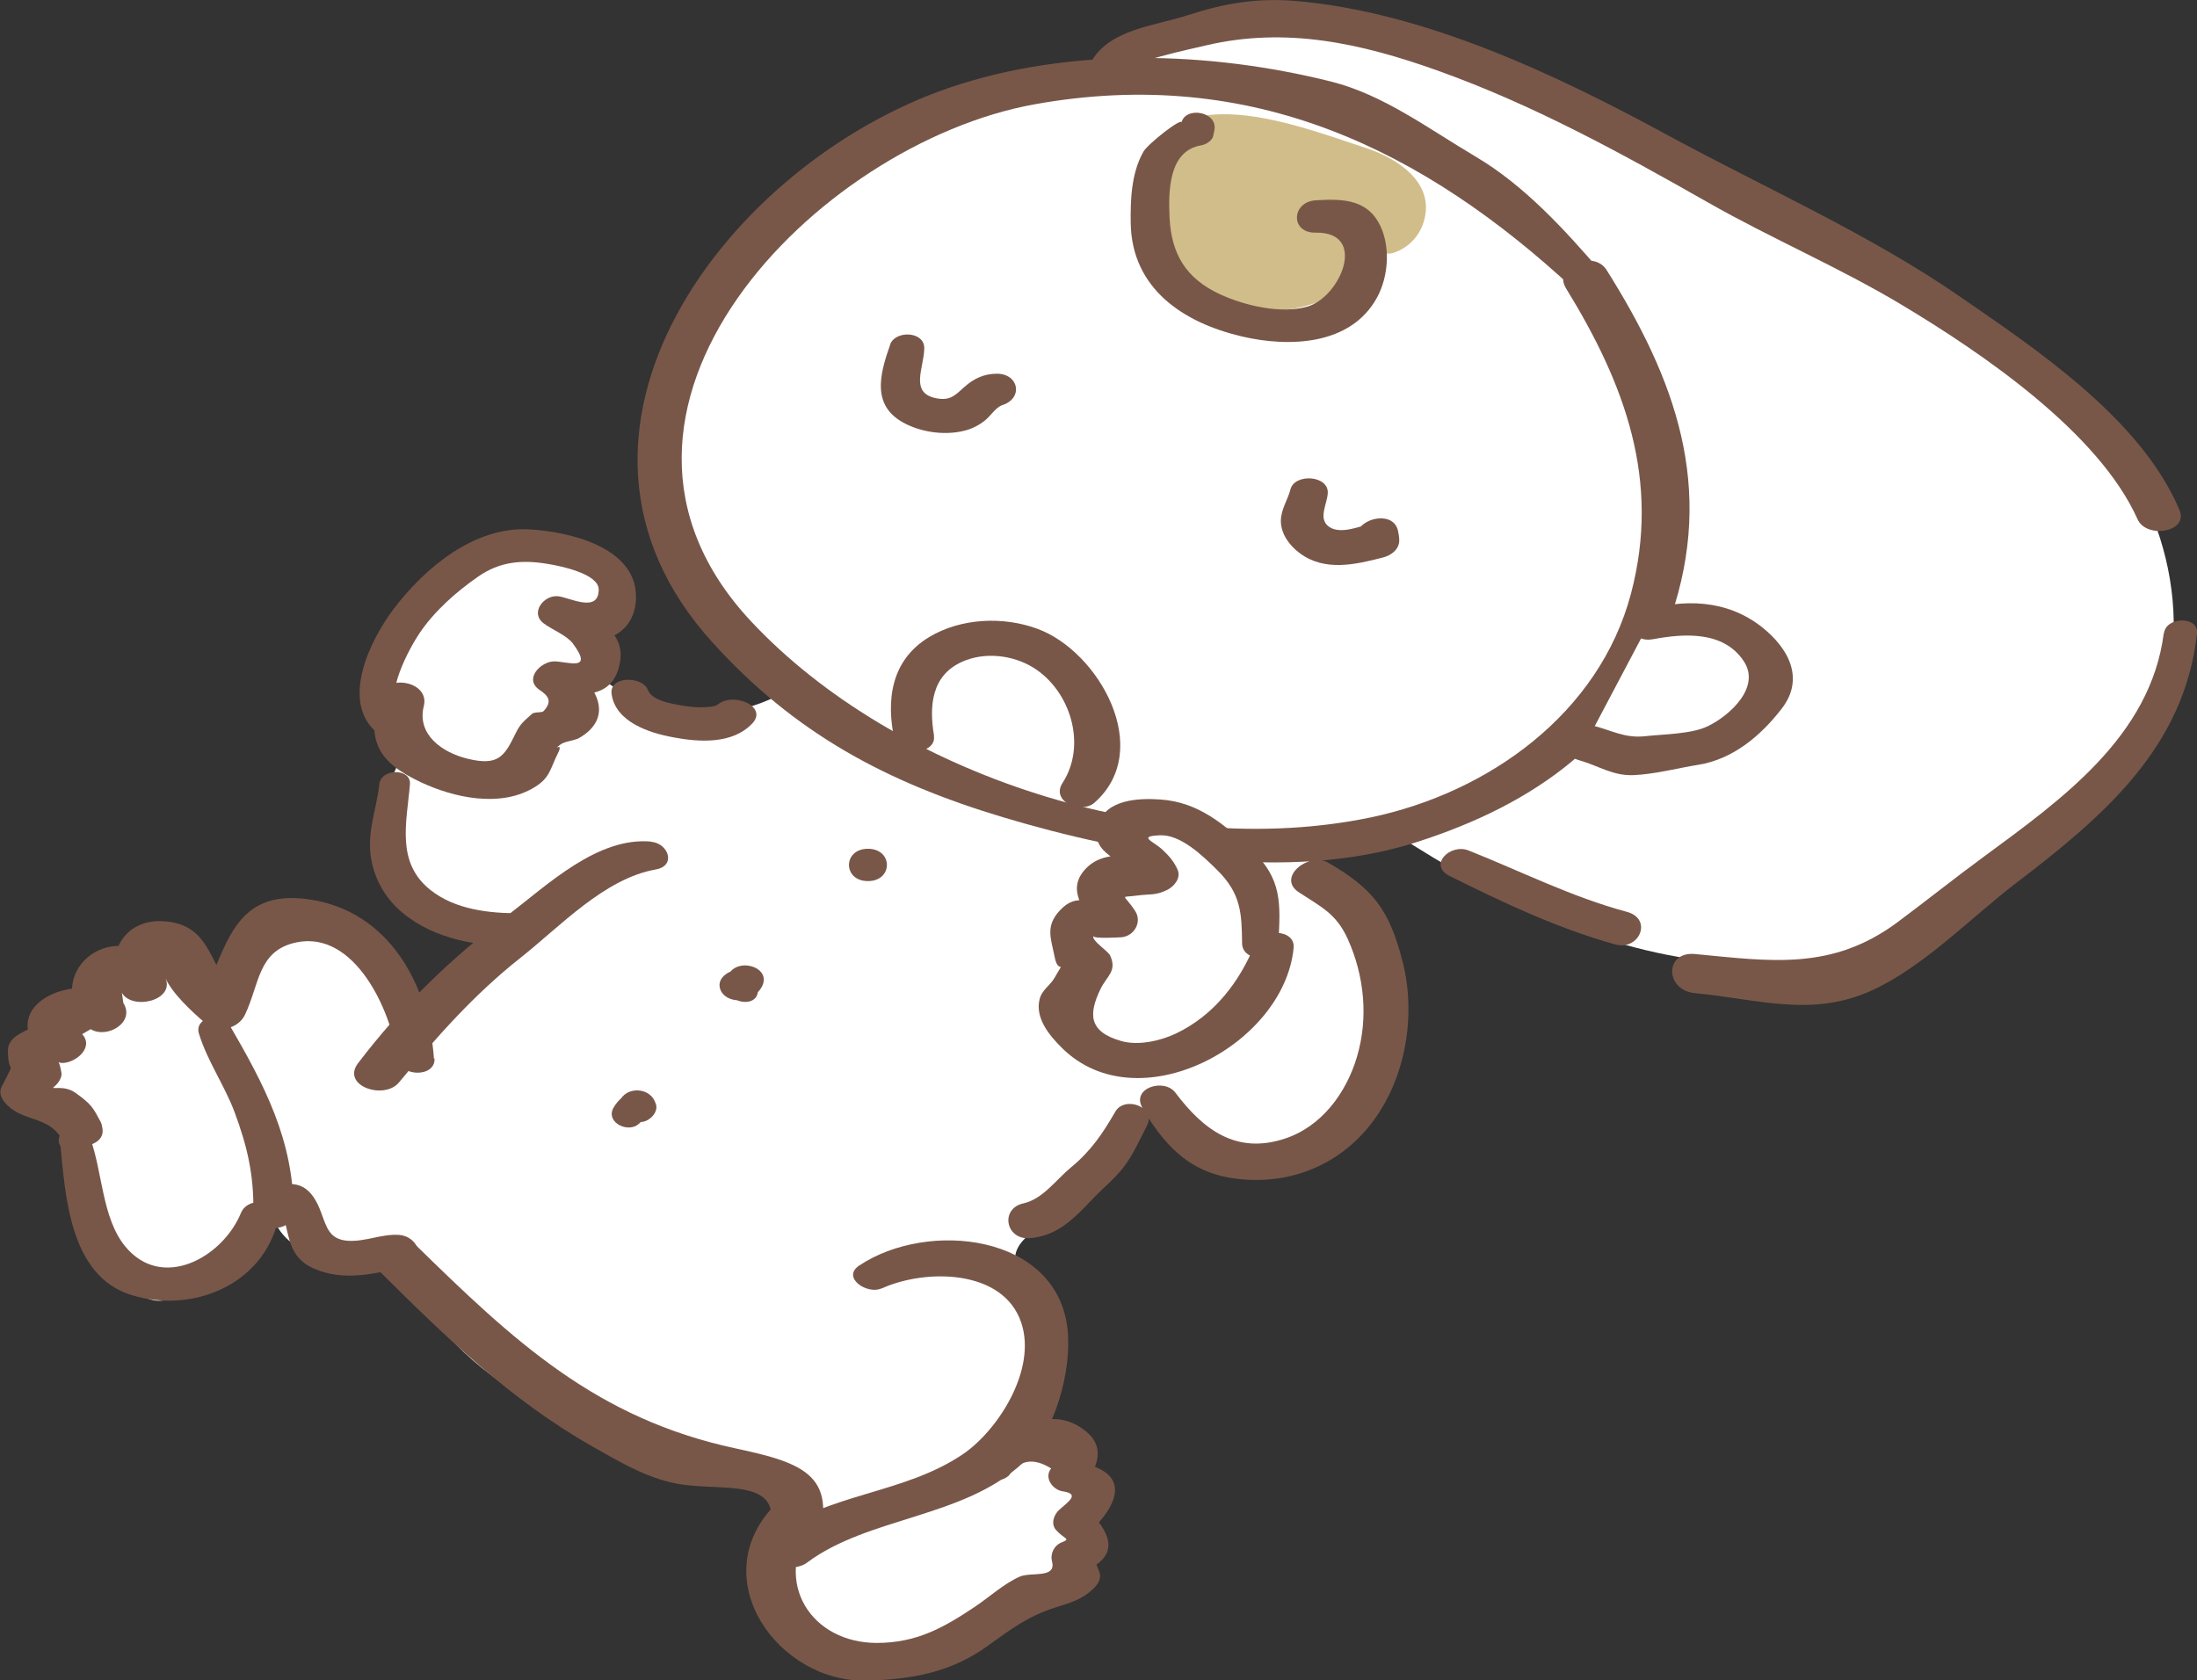 <?xml version="1.0" encoding="UTF-8"?><svg id="b" xmlns="http://www.w3.org/2000/svg" viewBox="0 0 118.97 91.01"><rect x="0" y="0" width="118.97" height="91.01" fill="#333333" stroke="none"/><defs><style>.d{fill:#fff;}.e{fill:#d0bd89;}.f{fill:#785749;}</style></defs><g id="c"><g><path class="d" d="M69.83,.92c7.13,.83,13.65,4.1,19.93,7.23,1.67,.84,3.08,2.02,4.77,2.8,1.25,.58,2.22,1.13,3.39,1.85,1.35,.84,2.88,1.29,4.27,2.06,1.5,.83,3.09,1.78,4.43,2.83,.84,.67,1.51,1.49,2.39,2.11,1.33,.93,2.68,1.72,3.89,2.81,4.2,3.79,6.23,11.08,3.7,16.46-1.03,2.19-2.89,3.86-4.7,5.46-2.51,2.23-5.07,4.48-8.11,5.91-5.57,2.61-12.19,2.12-17.97,.03-5.78-2.09-10.9-5.65-15.94-9.17-2.51-1.75-5.02-3.5-7.54-5.26-1.52-1.06-3.05-2.13-4.31-3.5-2.38-2.59-3.59-6.08-4.13-9.55-.63-4.04-.44-8.27,1.04-12.08C57.23,5.04,63.23,.15,69.83,.92Z"/><path class="d" d="M43.62,36.64c-3.26,2.88-8.83,2.59-11.77-.61-.31-.34-.62-.72-1.07-.84-.27-.07-.56-.03-.84,.02-3.35,.6-6.39,2.72-8.1,5.66-1.19,2.04-1.73,4.59-.83,6.77,.9,2.18,3.54,3.67,5.72,2.8-1.14,2.05-2.81,3.81-4.8,5.05-.52-2.13-1.37-4.53-3.42-5.3-1.43-.54-3.09-.07-4.33,.82-1.24,.89-2.16,2.16-3.05,3.41-.71-1.85-3.21-2.44-5.07-1.75s-3.21,2.29-4.48,3.81c-.4,.48-.83,1.09-.64,1.68,.12,.38,.46,.63,.75,.89,2.73,2.4,3,6.52,4.77,9.7,.44,.79,1.09,1.6,2,1.69,.74,.07,1.42-.37,2.02-.81,1.53-1.12,2.97-2.37,4.29-3.73,.38,1.12,1.47,1.96,2.65,2.05,1.27,.1,2.67-.58,3.74,.1,.57,.36,.87,1.01,1.19,1.61,1.64,3.06,4.48,5.34,7.61,6.85,3.12,1.51,6.54,2.31,9.95,2.98,.94,.18,1.91,.37,2.69,.93s1.28,1.62,.9,2.5c-.42,.98-1.78,1.5-1.76,2.56,0,.51,.35,.94,.68,1.33,1.34,1.6,2.92,3.3,5.01,3.49,2.99,.27,5.21-2.63,7.95-3.86,1.07-.48,2.34-.77,3-1.74,.46-.69,.51-1.56,.54-2.39,.05-1.23,.08-2.52-.44-3.64-.53-1.12-1.8-1.98-2.98-1.62,.93-2.37,1.81-5.23,.33-7.3-.34-.48-.82-.93-.86-1.51-.05-.82,.74-1.4,1.42-1.86,2.56-1.73,4.73-4.03,6.32-6.68,1.9,2.67,6,3.32,8.79,1.6s4.08-5.43,3.23-8.6c-1.27-4.78-6.44-7.74-7.72-12.52"/><g><path class="d" d="M85.89,15.13c-1.34-1.61-3.14-2.65-4.48-4.26-1.42-1.71-3.87-2.13-5.67-3.33-.89-.6-1.54-1.49-2.57-1.87-1.36-.5-2.92-.27-4.33-.49s-2.83-.72-4.29-.89c-1.54-.17-3.28-.15-4.84-.08-5.38,.23-10.85,2.04-15.06,5.33-2.01,1.57-4.02,3.44-5.63,5.41-1.88,2.3-2.64,5.59-3.13,8.44-.34,1.99-.48,3.88,.28,5.8,1.18,2.99,3.39,5.12,5.71,7.25,.69,.63,1.2,1.44,1.95,2.02,1.07,.82,2.4,1.45,3.58,2.11,3.15,1.74,6.76,2.59,10.19,3.62,2.48,.74,4.74,.79,7.27,1.11s5.46,.37,8.09,.16,5.1-1.36,7.45-2.56c1.01-.51,2.08-.93,3.05-1.52,1.59-.96,2.7-2.42,3.72-3.95,1.1-1.65,2.03-3.82,2.55-5.73s.26-3.86,.26-5.74c0-1.85,.05-3.4-.72-5.12-.46-1.01-1.17-1.82-1.73-2.76s-.91-2.04-1.66-2.93Z"/><path class="f" d="M86.71,14.74c-1.98-2.3-4.17-4.7-6.79-6.25s-4.99-3.35-7.83-4.07c-6.58-1.65-14.2-1.88-20.68,.33-12.01,4.1-23.09,18.7-12.85,30.02,4.47,4.95,9.43,7.59,15.75,9.49,6.8,2.04,15.43,3.58,22.37,1.36,6.45-2.06,11.54-5.63,13.8-12.21,2.4-7.03,.24-12.88-3.49-18.8-.68-1.08-2.97-.26-2.18,1.02,3.17,5.16,5.13,10.38,3.51,16.52-1.72,6.49-7.7,10.78-14.09,12.12-11.4,2.38-25.79-2.3-33.57-10.63-10.63-11.38,3.54-25.86,15.36-27.99s21.12,2.5,29.21,10.01c.6,.55,2.18-.13,1.49-.92Z"/></g><g><path class="d" d="M89.25,33.85c1.96-.53,3.68-.59,5.36,.72,.63,.49,1.5,1.4,1.44,2.3-.06,.84-1.19,1.71-1.69,2.25-1.17,1.27-2.17,1.4-3.79,1.47-.78,.03-1.46,.4-2.24,.42-.98,.03-1.56-.66-2.45-.78"/><path class="f" d="M89.51,34.62c1.66-.31,3.81-.47,4.91,1.18,.95,1.41-.74,2.95-1.94,3.53-.88,.43-2.38,.43-3.37,.54-1.15,.13-1.82-.32-2.92-.59-1.41-.34-2.2,1.47-.66,1.9,1.06,.3,1.8,.85,2.94,.8s2.38-.38,3.5-.56c1.87-.3,3.38-1.57,4.52-3.05,1.25-1.63,.36-3.28-1.11-4.43-1.88-1.47-4.22-1.53-6.42-.85-1.24,.38-.62,1.75,.53,1.53h0Z"/></g><path class="f" d="M48.21,18.65c-.59,1.66-1.05,3.4,.88,4.33,.93,.45,2.11,.6,3.12,.35,.42-.1,.81-.3,1.14-.57,.29-.23,.58-.71,.93-.82,1.13-.36,.91-1.69-.29-1.7-.7,0-1.26,.26-1.78,.73-.48,.43-.74,.73-1.45,.61-1.55-.26-.72-1.64-.71-2.72,.01-.93-1.57-.98-1.85-.2h0Z"/><path class="f" d="M69.88,26.51c-.15,.56-.51,1.08-.52,1.68-.01,.71,.46,1.35,1.01,1.76,1.35,1.02,3.03,.63,4.53,.24,.43-.11,.87-.43,.87-.92,0-.19-.03-.36-.07-.54-.24-1.01-1.8-.73-2.16,0-.06,.09-.09,.18-.1,.29l.83-.67c-.65,.16-1.69,.61-2.3,.18s-.11-1.21-.07-1.81c.07-.98-1.78-1.1-2.02-.22h0Z"/><path class="f" d="M50.58,39.85c-.27-1.59-.15-3.25,1.5-4,1.23-.56,2.76-.38,3.88,.31,2.01,1.25,2.91,4.19,1.58,6.24-.66,1.02,1.01,1.71,1.73,1.07,3.25-2.87,.23-8.19-3.08-9.41-1.86-.69-4.15-.59-5.87,.44-2.07,1.25-2.35,3.41-1.88,5.58,.21,.95,2.3,.78,2.13-.23h0Z"/><g><path class="d" d="M21,39.1c-1.18-.7-.35-2.54-.01-3.46,.66-1.84,1.58-2.79,3.02-4.07,.86-.76,2-1.67,3.14-1.98,1.24-.33,2.99,.12,4.18,.5,1.44,.45,2.4,1.15,2.08,2.82-.16,.82-.91,1.11-1.73,.91-.44-.11-1.09-.87-1.48-.68,.95,.79,3.1,1.46,2.09,3.14-.64,1.06-1.36,.26-2.27,.44,1.13,.64,2.11,1.91,.53,2.58-.72,.3-1.31-.14-1.46,.56s.15,1.19-.56,1.78c-1.04,.87-3.5,.62-4.55,.08-.8-.41-1.91-.74-2.39-1.54-.55-.91,.03-1.36,.16-2.22"/><path class="f" d="M21.64,38.58c-.91-.88,.57-3.54,1.08-4.29,.81-1.2,1.99-2.24,3.17-3.06s2.38-.93,3.82-.68c.67,.11,2.71,.53,2.71,1.38,0,1.31-1.61,.41-2.22,.36-.77-.06-1.51,.91-.76,1.47,.45,.34,1.25,.65,1.58,1.09,1.16,1.56-.29,.97-1.01,.97s-1.66,.95-.8,1.54c.51,.34,.7,.63,.23,1.15-.1,.11-.49,.03-.63,.15-.44,.41-.62,.5-.9,1.08-.6,1.23-.93,1.76-2.6,1.35-1.35-.33-2.75-1.3-2.36-2.85,.34-1.36-2.07-1.77-2.42-.53-.7,2.44-.03,3.59,2.29,4.67,1.77,.82,4.19,1.35,6,.33,.97-.54,.95-1.03,1.39-1.91,.36-.71-.41-.03,.13-.47,.22-.18,.75-.21,1.02-.36,1.95-1.12,.94-2.91-.57-3.88-.27,.51-.53,1.02-.8,1.54,1.52-.04,3.2,.28,3.58-1.74,.33-1.74-1.47-2.51-2.63-3.34-.25,.49-.51,.98-.76,1.47,1.03-.02,1.56,1,2.85,.5,.96-.37,1.43-1.23,1.41-2.25-.04-2.68-3.71-3.49-5.8-3.6-2.94-.16-5.63,2.07-7.33,4.32-1.27,1.68-2.85,4.93-.97,6.63,.7,.64,2.12-.24,1.29-1.03h0Z"/></g><path class="f" d="M20.54,42.47c-.16,1.49-.73,2.66-.41,4.21,.23,1.09,.8,2.03,1.66,2.75,1.72,1.44,4.15,1.86,6.33,1.81,1.39-.03,1.41-1.8,0-1.78-1.63,.01-3.47-.2-4.8-1.25-1.9-1.5-1.29-3.69-1.12-5.74,.07-.87-1.56-.87-1.66,0h0Z"/><path class="f" d="M33.12,37.6c.22,1.5,2.02,2.09,3.32,2.33,1.42,.27,3.22,.39,4.3-.75,.9-.96-1.2-1.79-1.98-.92,.18-.2,.06-.05-.07-.02-.17,.04-.31,.05-.48,.06-.43,.03-.88-.02-1.3-.09-.51-.09-1.6-.26-1.82-.83-.3-.79-2.12-.78-1.97,.21h0Z"/><path class="f" d="M60.6,3.97c.59-.63,3.86-1.31,4.7-1.51,4.34-1.02,8.4-.12,12.57,1.37,5.14,1.84,9.88,4.44,14.61,7.13,3.44,1.96,7.12,3.52,10.5,5.55,4.32,2.59,10.66,6.89,12.77,11.61,.48,1.08,2.78,.71,2.27-.5-2.08-4.93-7.73-8.69-11.98-11.62-4.82-3.32-10.54-5.86-15.7-8.66C84.27,4.04,77.13,.64,70.13,.05c-2.06-.17-3.85,.13-5.8,.77-1.78,.58-4.19,.75-5.21,2.47-.54,.92,.92,1.28,1.47,.69h0Z"/><path class="f" d="M117.17,34.3c-.72,5.59-5.55,9.01-9.76,12.11-1.57,1.15-3.09,2.37-4.65,3.53-3.56,2.65-6.87,2.12-10.97,1.73-1.67-.16-1.64,1.97,0,2.12,3.42,.32,6.35,1.35,9.64-.18,2.81-1.31,5.29-3.91,7.75-5.79,4.7-3.59,9.11-7.32,9.79-13.52,.1-.93-1.67-.93-1.79,0h0Z"/><path class="f" d="M78.51,47.45c2.9,1.44,5.83,2.83,8.96,3.7,1.3,.36,2.06-1.39,.61-1.77-2.98-.8-5.71-2.19-8.56-3.32-.98-.39-2.21,.79-1.01,1.39h0Z"/><path class="f" d="M35.25,45.58c-2.89-.26-5.6,2.34-7.72,3.96-3.13,2.38-5.75,4.91-8.14,8.04-.93,1.23,1.41,2.02,2.22,1.04,2.04-2.47,4.06-4.76,6.58-6.75,2.15-1.7,4.54-4.29,7.32-4.78,1.13-.2,.68-1.42-.25-1.5h0Z"/><path class="f" d="M23.5,57.35c-.28-4.06-2.45-7.98-6.7-8.63s-4.53,2.68-6.01,5.74l2.13-.45c-1.61-1.38-1.31-4.01-4.15-4.12-2.07-.08-3.1,1.8-2.31,3.65l2.36-.8c-1.87-3.25-6.5-.73-4.38,2.64l1.77-1.42c-2.19-1.34-6.4,.47-4,3.1l1.12-1.56c-1.08-.06-1.33-.03-2.26,.49-.34,.19-.64,.47-.64,.9,0,1.52,.51,.27-.35,1.99-.18,.37,.08,.75,.33,.99,.85,.85,2.21,.61,2.89,1.75,.44,.75,2.41,.58,2.25-.49l-.02-.11c-.19-1.21-2.44-1.31-2.4,0v.11c.79-.09,1.58-.17,2.37-.26-.46-.91-.55-1.06-1.41-1.68-.65-.47-1.43-.12-1.14-.35,.18-.14,.42-.47,.38-.73-.16-.95-.33-.56,0-.54,.71,.04,1.8-.82,1.12-1.56l.46-.27c.89,.54,2.43-.37,1.77-1.42l-.08-.55c.56,.97,2.88,.42,2.36-.8,.34,.8,1.43,1.83,2.17,2.45,.67,.56,1.76,.31,2.13-.45,.8-1.66,.69-3.49,2.79-3.93,3.17-.66,5.14,3.71,5.47,6.27,.13,1.03,2.08,1.07,2.01,0h0Z"/><path class="f" d="M47.75,69.78c2.36-1.07,6.57-1.06,7.55,1.85,.86,2.55-1.26,5.84-3.16,7.13-3.21,2.17-7.22,2.08-10.3,4.38l2.21,1.03c1.56-4.25-.49-4.93-4.24-5.73-7.53-1.62-11.97-5.79-17.38-11.09-.99-.96-3.06,.32-1.88,1.5,3.6,3.58,7.07,6.95,11.51,9.48,1.38,.78,2.69,1.57,4.24,1.95,2.68,.66,6.62-.62,5.18,3.33-.46,1.26,1.48,1.58,2.21,1.03,3.34-2.5,8.46-2.41,11.69-5.4,1.73-1.6,2.67-4.97,2.43-7.23-.55-5.2-7.58-5.94-11.28-3.47-.98,.65,.43,1.59,1.2,1.24h0Z"/><g><path class="d" d="M68.25,51.1c0-1.57,.38-3.13-.99-4.19-1.06-.81-2.19-2.17-3.51-2.51-.6-.16-2.44-.29-2.85,.13-1.2,1.21,1.59,1.95,1.73,2.85-.72,.68-1.96-.51-2.77,.13-1.01,.81,.23,1.6,.57,2.32-.77,.34-1.48-.8-2.18,.14-.3,.4-.34,.95-.11,1.36s.87,.5,.96,.91c.13,.61-1.51,1.35-1.64,2.14-.14,.82,1.15,2,1.77,2.42,1.78,1.2,4.59,.57,6.16-.64,1.64-1.26,3.23-2.66,3.61-4.82"/><path class="f" d="M69.22,51.1c.13-2.15,.21-3.51-1.43-5.05-1.47-1.39-2.88-2.61-4.96-2.75-1.13-.08-2.92-.02-3.35,1.32-.56,1.73,1.49,1.84,1.99,3.01l.55-1.08c-.43,.22-1.37-.25-1.89-.17s-.97,.29-1.31,.64c-1.12,1.15-.12,2.24,.57,3.3l.72-1.42c-1.07,.13-1.75-.62-2.71,.4-.82,.87-.48,1.54-.29,2.53,.2,1.03,.63,.01,0,1.12-.25,.44-.7,.66-.82,1.19-.24,1.02,.55,1.96,1.22,2.62,4.11,4.07,12.02-.15,12.54-5.41,.11-1.07-1.76-1.06-2.09-.23-.82,2.05-2.22,3.87-4.27,4.85-.84,.4-2.05,.68-2.98,.41-1.78-.51-1.76-1.47-1.12-2.81,.34-.71,.91-.96,.53-1.81-.12-.27-1.04-.82-.91-1.08-.1,.19,1.5,.08,1.54,.08,.69-.08,1.1-.84,.72-1.42-.64-.98-.86-.7,.13-.84,.66-.09,.99,.01,1.62-.31,.37-.19,.74-.64,.55-1.08s-.46-.75-.81-1.08c-.51-.48-1.39-.74-.14-.79,1.12-.05,2.33,1.13,3.08,1.87,1.3,1.28,1.34,2.33,1.36,3.98,.01,1.04,1.89,1.03,1.95,0h0Z"/></g><path class="f" d="M61.86,60.02c1.42,2.39,2.95,3.78,5.85,3.88,2.68,.1,5.11-1.07,6.69-3.24,1.74-2.38,2.28-5.71,1.56-8.55s-1.6-3.98-4.06-5.4c-1.01-.58-2.8,.81-1.56,1.62s2.02,1.16,2.64,2.52c.9,1.99,1.13,4.28,.5,6.39-.58,1.96-1.92,3.78-3.91,4.43-2.62,.86-4.4-.47-5.92-2.49-.62-.82-2.42-.24-1.78,.83h0Z"/><path class="f" d="M60.4,60.2c-.7,1.21-1.32,2.13-2.41,3.03-.79,.65-1.52,1.71-2.56,1.94-1.29,.28-.98,1.98,.32,1.89,1.57-.12,2.46-1.13,3.5-2.21,.52-.54,1.12-1.02,1.58-1.62,.53-.67,.87-1.48,1.27-2.24,.55-1.03-1.19-1.66-1.7-.79h0Z"/><path class="f" d="M47,47.72c1.37,0,1.37-1.75,0-1.75s-1.37,1.75,0,1.75h0Z"/><path class="f" d="M41.04,53.77c-.03-.09,0-.14,.05-.14l-1.56-.96,.19-.11c-.44,.13-.89,.5-.72,1.01,.16,.49,.8,.69,1.26,.57,.41-.1,.77-.3,.98-.67,.63-1.12-1.4-1.68-1.82-.61-.12,.31-.12,.62,.02,.92,.25,.53,1.44,.75,1.59,0h0Z"/><path class="f" d="M34.62,60.85s.09-.09,.13-.14l-.48,.1c.17-.01,.34-.03,.51-.05,.42-.05,.92-.56,.72-1.01l-.05-.12c-.38-.84-1.8-.75-1.94,.21l-.02,.13,.51-.71c-.33,.13-.59,.42-.77,.72-.48,.81,.82,1.44,1.39,.86h0Z"/><path class="f" d="M10.77,55.97c.45,1.48,1.37,2.78,1.92,4.23,.7,1.88,1.06,3.41,1.03,5.45h2.18v-.49c-.03-1.14-2.15-1.15-2.17,0v.49c-.03,1.15,2.17,1.16,2.17,0,0-3.92-1.59-6.9-3.52-10.22-.39-.68-1.87-.32-1.61,.54h0Z"/><path class="f" d="M3.54,62.32l.12,.06-.41-.57c.29,2.92,.5,7.29,3.87,8.33,3.25,1,7.06-.5,7.93-4.01,.28-1.14-1.6-1.41-2-.44-1,2.43-4.3,4.25-6.29,1.79-1.24-1.54-1.21-4.03-1.88-5.85-.15-.41-.63-.53-1.02-.47l-.14,.02c-.62,.11-.74,.84-.18,1.13h0Z"/><path class="f" d="M15.43,65.69c.36-.08,.39-.1,.1-.05l-.45-.47c.68,1.36,.28,2.82,1.93,3.54,1.6,.7,3.23,.27,4.86-.06,1.29-.26,.85-1.71-.3-1.77-.93-.05-1.8,.38-2.73,.32-.99-.07-1.14-.69-1.45-1.53-.5-1.36-1.24-1.87-2.66-1.33-1.01,.38-.15,1.58,.71,1.35h0Z"/><path class="f" d="M54.63,79.92c.57-.86,1.33-.99,2.29-.39-.4,.5,.08,1.16,.63,1.24,.94,.14,.33,.54-.19,1-.29,.26-.47,.75-.18,1.09,.43,.49,.84,.47,.32,.67-.42,.17-.64,.61-.53,1.04,.24,.94-1.13,.55-1.75,.82-.86,.38-1.66,1.12-2.44,1.64-1.7,1.14-3.17,1.95-5.3,1.95-3.54,0-5.66-3.25-3.55-6.46,.81-1.23-1.27-1.75-2.03-.95-3.77,3.97,.26,9.57,5.02,9.45,2.47-.06,4.59-.45,6.55-1.87,1.26-.91,2.19-1.61,3.65-2.08,.84-.27,1.45-.41,2.11-1.05,.24-.24,.43-.55,.3-.9-.15-.34-.27-.68-.35-1.04l-.53,1.04c1.84-.76,1.66-1.85,.45-3.16l-.18,1.09c1.95-1.81,2.2-3.49-.83-3.89l.63,1.24c.94-1.22,1.1-2.34-.35-3.18-1.86-1.07-3.79,.43-5.04,1.7-.8,.81,.57,1.64,1.27,1.02h0Z"/><g><path class="e" d="M62.3,10.36c-.15,.89-.21,2.1,.25,2.93,.55,.99,1.64,1.54,2.64,2,.77,.36,1.73,.7,2.58,.82s1.63-.16,2.44-.27c.85-.12,1.65-.63,2.3-1.24,.29-.27,.83-.67,1.03-1,.34-.58,.04-.51-.47-.84,.4-.43,.63,.11,.94,.22,1.82,.61,3.3-1.27,2.21-2.85-1.12-1.63-4.12-1.79-5.74-2.44-1.65-.66-3.57-.91-5.32-.68-1.97,.26-2.53,1.42-2.85,3.35Z"/><path class="e" d="M61.87,10.25c-2.01,6.78,10.42,9.17,12.49,3.15,.08-.25-.02-.53-.19-.71-.27-.28-.39-.34-.76-.55v1.25c-.05,.02,1.5,.48,2.03,.31,.78-.25,1.39-.86,1.64-1.64,.69-2.13-1.37-3.47-3.1-4.04-4.27-1.41-11.25-4.17-12.53,2.11-.23,1.1,1.49,1.56,1.68,.46,.37-2.07,1.33-2.85,3.55-2.87,1.73-.02,3.27,.51,4.9,.96,.59,.16,1.19,.29,1.77,.48,1.46,.48,2.39,.5,1.38,2.01-.93,1.37-.84,.43-2.04,.97-.5,.22-.44,1.01,0,1.25,.16,.09-1.84,1.49-1.63,1.38-1.03,.53-2.69,.7-3.74,.5-.78-.15-1.66-.51-2.36-.89-1.83-1.01-2.13-2.12-2.21-4.01-.02-.49-.72-.6-.86-.12Z"/></g><path class="f" d="M63.98,6.65c.08-.35-1.81,1.13-2.06,1.56-.66,1.16-.71,2.6-.69,3.9,.07,3.51,2.82,5.36,6.01,6.11,2.55,.6,5.91,.5,7.33-2.11,.64-1.17,.75-2.89,.07-4.08-.73-1.28-2.1-1.26-3.4-1.18s-1.39,1.77,0,1.75c2.85-.05,1.34,3.49-.43,4-1.44,.42-3.39-.04-4.74-.66-1.84-.85-2.65-2.17-2.74-4.2-.06-1.39-.05-3.58,1.72-3.87,.25-.04,.6-.25,.65-.52l.06-.3c.2-1.01-1.58-1.32-1.79-.39h0Z"/></g></g></svg>